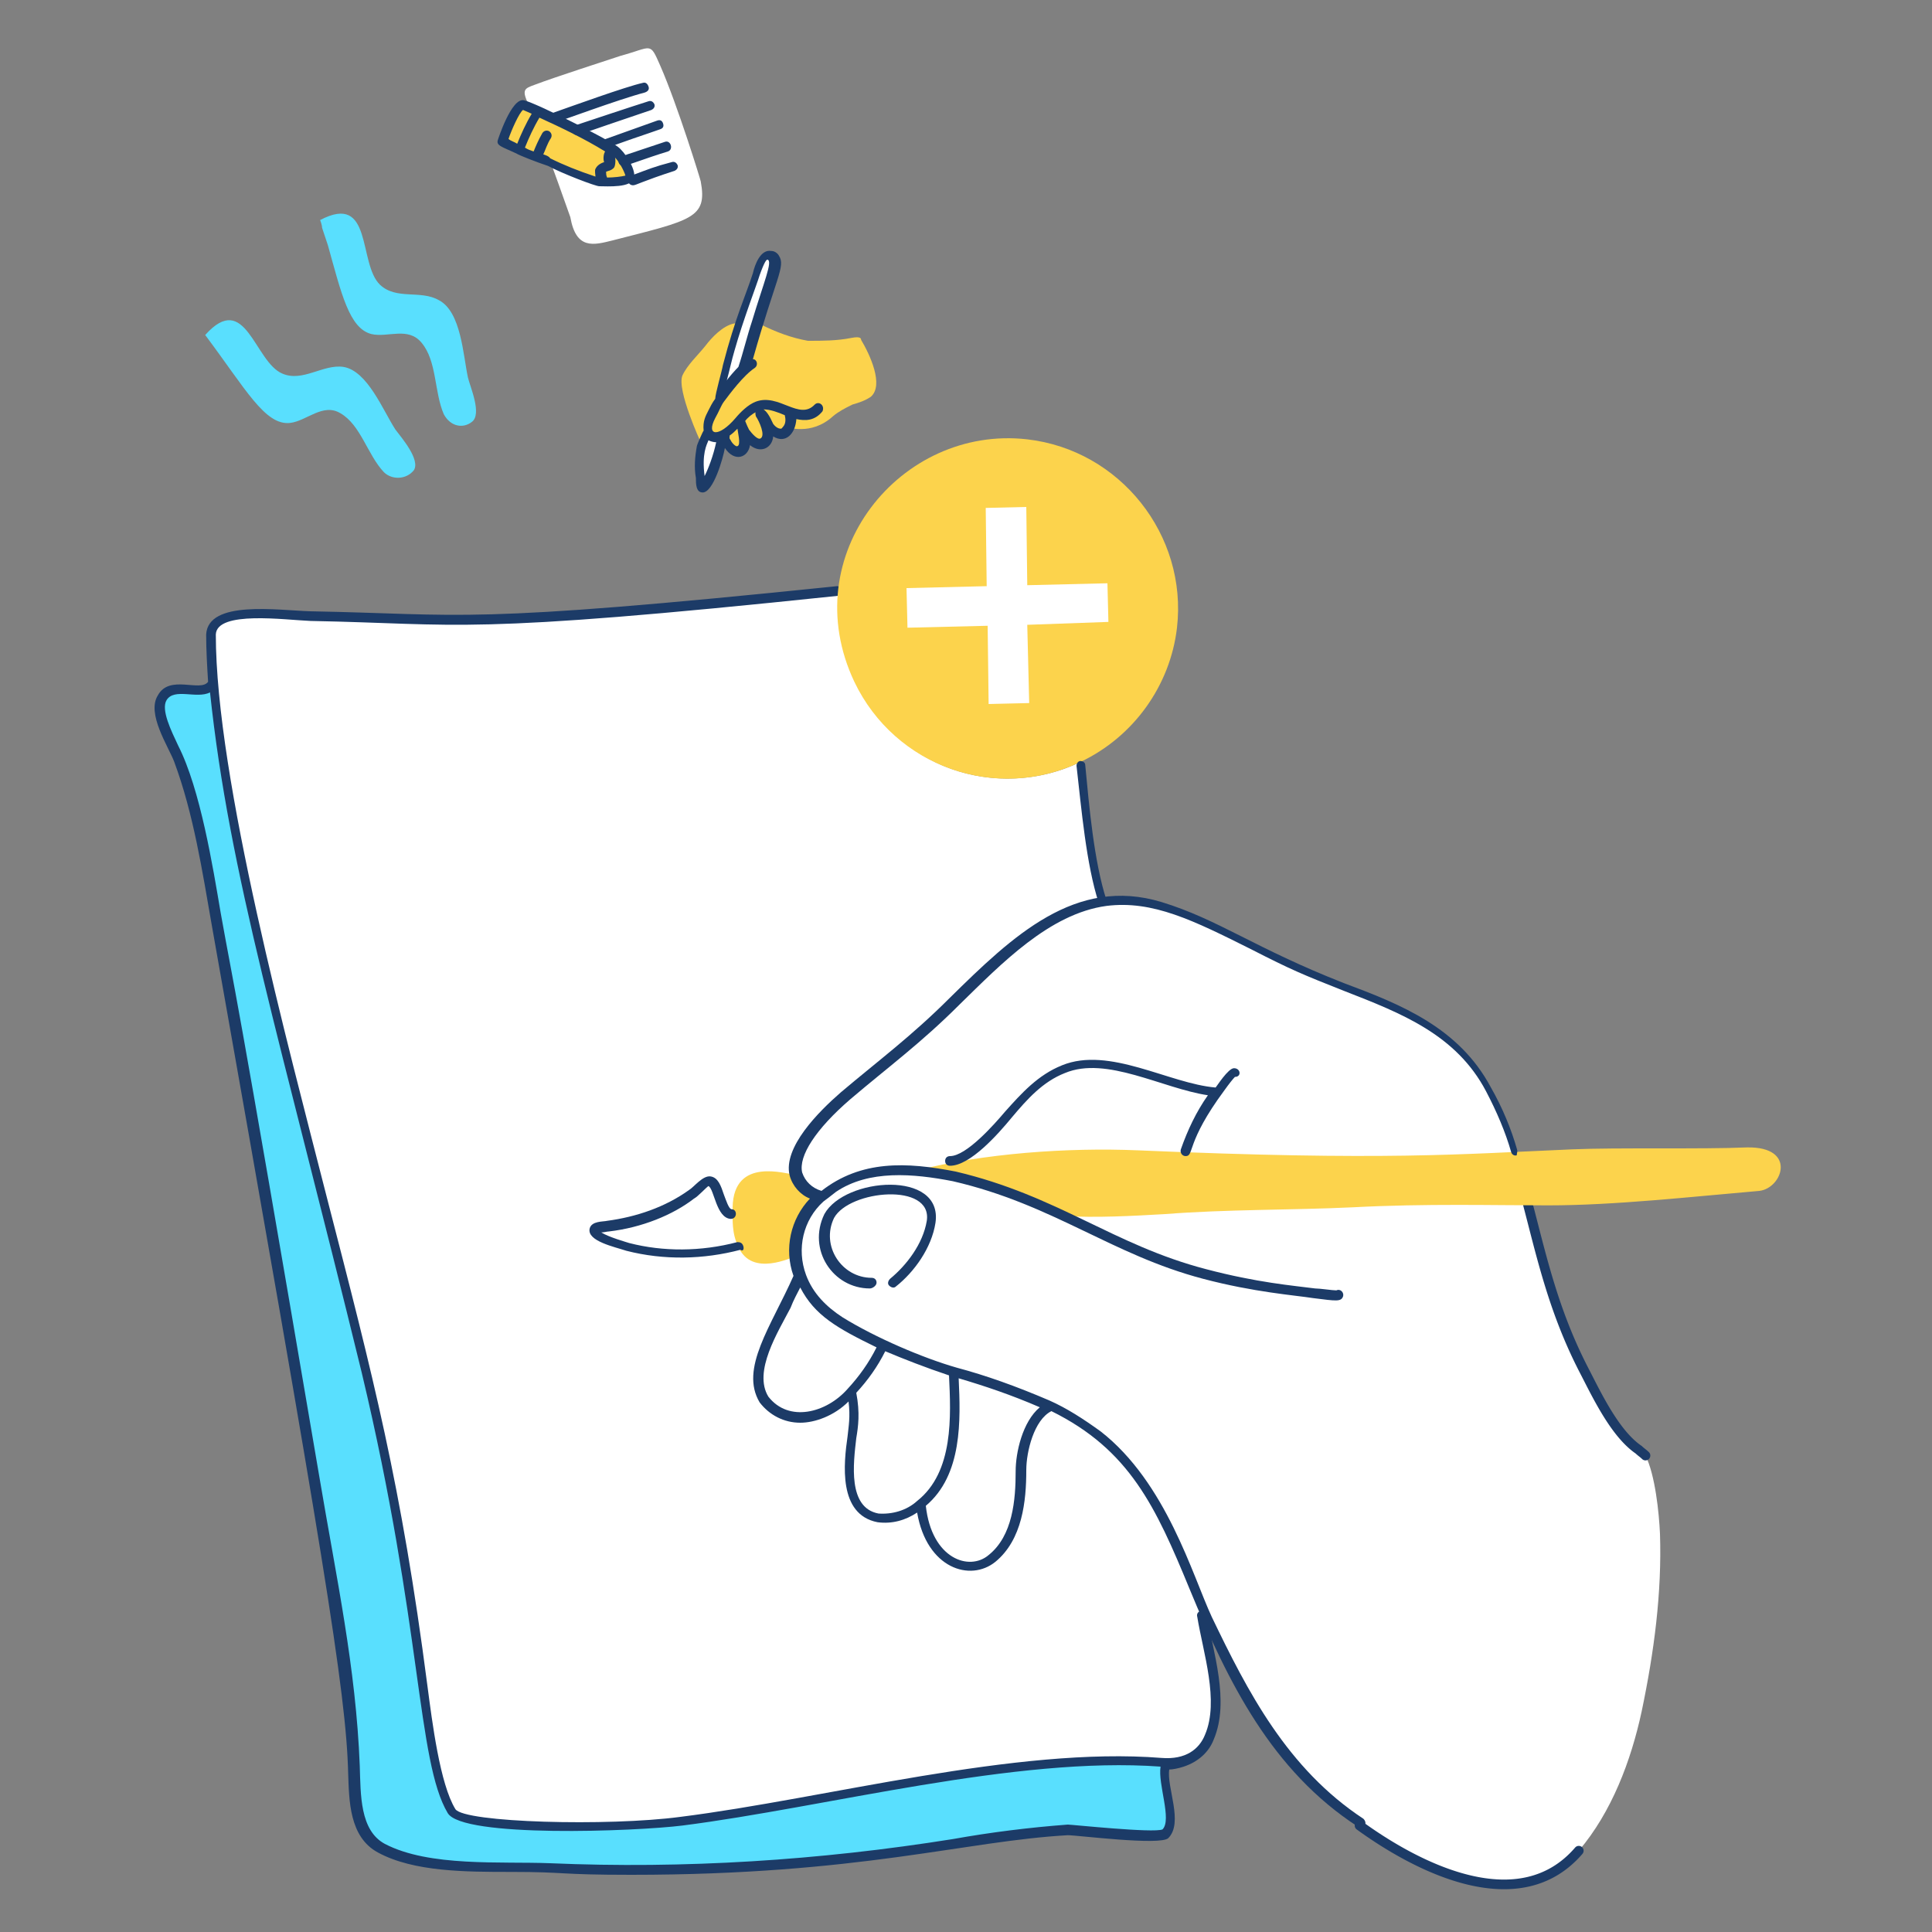<svg xmlns="http://www.w3.org/2000/svg" width="200" height="200" fill="none"><rect width="100%" height="100%" fill="#808080" stroke="none"/><path fill="#59DFFE" d="m120.542 182.88.1-.5h-.1c-15-1.3-34.9 4.1-49.9 6-6.4.8-22.6.9-23.8-1.1-1.6-2.6-2.4-8.6-3-13-5.4-41.2-18.6-72.9-21.6-103.4h-.3c-1.2 1.1-4-.7-5 1.2-1 1.7 1.2 4.9 1.7 6.4 3.2 8.5 3.5 16.1 15.6 84.1 1.2 6.6 2.2 13.3 2.5 20.1.1 2.9-.1 6.9 2.9 8.5 4.7 2.5 12.2 1.8 17.3 2.1 29.1 1.3 41.2-3.2 53.7-4 .7 0 9.5 1 10.1.4 1.2-1.3-.5-5-.2-6.8z"/><path fill="#fff" d="M124.442 167.28c-6.2-42.2-12.6-88.3-12.6-88.4-10.3 5-25-.9-25-17.9-10.3 1.2-20.6 2.1-31 2.7-7.9.5-15.7 0-23.6-.2-3.1-.1-10.2-1.2-10.3 1.9-.2 5.4 1.8 17.3 2.9 22.6 7.4 34.1 14.7 53.3 19 86.3.6 4.5 1.4 10.3 3 13 1.2 2 17.5 1.9 23.8 1.1 15-2 34.9-7.3 49.9-6 2.7 0 4.1-1.2 4.7-2.7 1.5-3.6-.2-8.7-.8-12.4z"/><path fill="#1C3B67" d="M124.942 167.18c0-.3-.3-.5-.6-.4-.3 0-.5.3-.4.6.6 3.7 2.3 8.7.8 12.2-.6 1.5-2 2.6-4.5 2.4-15.1-1.2-34.7 4.2-49.8 6.1-7.5 1-22.4.6-23.3-.8-1.6-2.6-2.4-9-2.9-12.8-2.7-20.8-5.6-31.9-10.4-50.5-4-15.7-11.5-43.4-11.5-58.3.1-2.5 7.2-1.5 9.8-1.4 15.9.3 15.5 1.5 54.6-2.6.6-.1.6-1-.1-1-38.8 4-38.3 2.9-54.5 2.6-3.4-.1-10.6-1.2-10.8 2.4 0 1.6.1 3.3.2 4.9-.8 1.1-4-.8-5.2 1.4-1.2 1.9 1.1 5.3 1.7 6.9 2 5.4 2.9 11.3 3.9 17 11.5 64.9 13.9 79.3 14.1 87.7.1 2.8.1 6.6 3.1 8.2 3.7 2 9.1 2 13.8 2 5.8 0 4.7.3 12.4.3 23.7 0 34.5-3.5 45.2-4.1 1 0 9.6 1.1 10.4.3 1.6-1.6-.2-5.3.1-7.1.3 0 .9-.1 1.5-.3 1.5-.5 2.6-1.5 3.1-2.8 1.7-4-.1-9.1-.7-12.9zm-4.6 22.2c-.9.4-9.4-.5-9.8-.5-4 .3-8 .8-11.9 1.5-13.8 2.2-27.8 3.1-41.7 2.5-5.1-.2-12.5.4-17.1-2-2.6-1.4-2.5-5.1-2.6-8.1-.4-10.2-2.4-19.3-4.2-30-9-52.9-8.7-49.9-10.2-58.3-.8-4.7-2.1-12.8-4.4-17.3-.7-1.5-1.8-3.7-1.2-4.7.8-1.3 3.1-.1 4.5-.8 2 18.9 7.2 35.6 15.7 70.4 6.3 26.4 5.7 40.2 8.9 45.6 1.5 2.6 19.5 1.9 24.3 1.3 14.9-1.9 34.5-7.2 49.5-6.1-.3 1.8 1.2 5.5.2 6.5z"/><path fill="#FCD34C" d="M106.342 45.48c-13.1-1.5-24.1 12-17.9 25.1 4.2 8.8 14.7 12.5 23.4 8.3 5.5-2.6 9.3-7.9 10-13.9 1.1-9.6-5.9-18.4-15.5-19.5z"/><path fill="#fff" d="m114.642 60.38.1 4-8.4.3.2 8.1-4.2.1-.1-8.1-8.3.2-.1-4.1 8.3-.2-.1-8.1 4.2-.1.1 8.1 8.3-.2z"/><path fill="#1C3B67" d="M114.242 93.78c-.2 0-.4-.1-.5-.3-1.3-4-1.8-9.8-2.3-14.2 0-.3.2-.5.4-.5.3 0 .5.2.5.4.4 4.2.9 10 2.2 14 .3.3 0 .6-.3.6z"/><path fill="#59DFFE" d="M45.441 31.08c-1.9-1.1-4.4 0-6.1-1.6-2.3-2.2-.7-9.6-6.2-6.7 0 0 .2.5.2.8l.6 1.8c1.4 5 2.2 8.6 4.5 9.2 1.7.4 3.8-.8 5.2.9 1.6 1.9 1.3 5.1 2.3 7.4.7 1.3 2 1.5 2.9.8 1.1-.8-.2-3.7-.4-4.6-.5-2.3-.7-6.8-3-8zm-9.9 6.9c-2.1-.3-4.2 1.6-6.3.7-2.9-1.2-3.8-8.7-8-4 4.2 5.6 6.2 9.4 8.8 9.1 1.7-.2 3.4-2.1 5.2-1 2.1 1.2 2.8 4.3 4.5 6.1.8.8 2.3.8 3.1-.2.7-1.1-1.3-3.4-1.9-4.2-1.3-2-2.9-6.1-5.4-6.5z"/><path fill="#fff" d="M171.841 158.78c-.1-2.2-.5-6.1-1.5-8.1-.2-.2-.5-.4-.7-.6-2.5-1.7-4.4-5.8-5.7-8.3-5.4-10.5-5.1-19.5-10.1-29.1-4-7.4-11.9-9.2-19.1-12.3-7.4-3.2-13.8-8-20.6-7.2-6.1.8-11.1 5.9-15.5 10.3-4 4-7.4 6.5-11.3 9.8-2.3 2-5.8 5.5-5.1 8.1.3 1.2 1.2 2 2.4 2.3l.2.2c-2.3 2.1-3.1 5.4-2 8.2-.4.1-1.5 2.8-1.6 2.9-1.2 2.6-4 6.8-2.2 9.7 1.1 1.4 2.8 2.1 4.5 1.8 1.8-.3 3.4-1.2 4.5-2.6l.2.2c.2 1.5.2 3 0 4.5-.4 2.6-1.1 7.8 2.6 8.5 1.6.2 3.1-.3 4.4-1.4.1.1 2.2 9.9 7.4 5.6 2.6-2.1 3-5.9 3-9.1 0-1.8 1.2-5.3 2.9-6.6 8.7 4 11.4 10.3 15.1 19.2 4 9.6 8.4 18.4 17.1 24.1v.1c6.2 4.5 16.6 9.7 22.7 2.6 3.4-4 5.4-9.3 6.5-14.4 1.3-6.2 2.1-12.3 1.9-18.4z"/><path fill="#1C3B67" fill-rule="evenodd" d="M157.443 122.019a.502.502 0 0 1 .617.346c.394 1.402.753 2.8 1.114 4.202 1.241 4.826 2.496 9.704 5.211 14.984.141.271.288.558.441.858.561 1.099 1.204 2.358 1.941 3.56.942 1.536 1.996 2.91 3.155 3.698.026.018.05.038.073.06.076.076.178.158.308.263l.011.008c.117.094.261.209.381.329a.5.5 0 0 1-.708.707 3.72 3.72 0 0 0-.308-.263l-.011-.009c-.106-.085-.233-.186-.345-.294-1.326-.915-2.459-2.427-3.408-3.976-.76-1.239-1.427-2.545-1.989-3.647-.151-.294-.293-.574-.429-.834l-.001-.002c-2.771-5.389-4.061-10.406-5.306-15.25-.357-1.387-.71-2.76-1.093-4.123a.502.502 0 0 1 .346-.617zm-16.235 66.68a.5.5 0 0 0-.967.18v.1c0 .16.077.311.206.405 3.123 2.266 7.336 4.735 11.567 5.732 4.245 1 8.592.53 11.806-3.211a.5.5 0 0 0-.758-.652c-2.886 3.359-6.79 3.839-10.819 2.889-3.969-.935-7.979-3.246-11.035-5.443z" clip-rule="evenodd"/><path fill="#FCD34C" d="M180.841 118.78c-4.6.2-13.5 0-18.1.2-11.7.5-19.2 1.2-45 .1-7.2-.3-15.9.3-22.9 2.1v.1c4.5.3 10.7 2.5 15.1 4.7l.1-.1c3.5.2 7.1 0 10.6-.2 6.4-.5 13-.4 19.4-.7 7.5-.4 14.8-.2 20.2-.2 6.9 0 14.9-.9 21.9-1.5 2.4-.3 3.9-4.6-1.3-4.5zm-96.2 5.1c-1.2-.3-2-1.2-2.4-2.3-.8 0-6.3-1.9-6.4 3.4 0 1.3-.1 2.7.6 4.1 1.4 3.2 5.6 1 5.9 1-.2-2.2.7-4.5 2.4-6l-.1-.2z"/><path fill="#1C3B67" d="M90.041 133.38c-3.8 0-6.5-4-4.7-7.7 2.1-3.8 12.3-4.6 11.5.9-.4 2.6-2.2 5.1-4.1 6.6-.2.2-.5.1-.7-.1-.2-.2-.1-.5.1-.7 1.7-1.4 3.4-3.6 3.8-6 .6-4-8-3.2-9.6-.3-1.4 2.9.8 6.2 3.9 6.2.3 0 .5.2.5.5s-.4.6-.7.6z"/><path fill="#1C3B67" d="M157.041 118.98c-.6-2.1-1.5-4.3-2.7-6.4-3.3-6.2-9.3-8.6-15.2-10.8-9.2-3.6-13-6.6-18.9-8.4-8.9-2.7-15.4 3.5-21.9 9.9-4 4-7.4 6.5-11.3 9.8-2.3 2-6 5.7-5.3 8.6.3 1.1 1.1 2 2.1 2.4-2 2.1-2.7 5.2-1.7 8-2.3 5.2-5.6 9.6-3.5 13.1 1 1.3 2.5 2.1 4.2 2.1 1.5 0 3.5-.7 5-2.2.2 1.6 0 2.6-.1 3.6-.4 2.8-1 8.1 3.1 8.9 1.5.2 2.9-.2 4.1-1 1 5.8 5.5 7.2 8.1 5.1 2.8-2.3 3.2-6.3 3.2-9.5 0-1.9.8-5.2 2.6-6.1 8.1 4 10.8 9.9 14.3 18.4 4 9.7 8.5 18.8 17.4 24.6.2.2.5.1.7-.1.2-.2.1-.5-.1-.7-7.9-5.2-12-13.2-15.7-20.9-2-4.3-4.7-13.9-11.5-19.2-1.8-1.3-3.5-2.4-5.3-3.2-3.5-1.5-6.6-2.6-9.6-3.4-3.5-1-8.4-3.1-11.8-5.2-1.7-1.1-3.1-2.5-3.8-4.4-1-2.7-.3-5.7 1.8-7.6.4-.3.8-.6 1.3-1 3.4-2.3 8-1.9 12.1-1.1 10.4 2.4 16.4 7.6 25.9 10.1 5.3 1.4 9.5 1.7 11.4 2 2.4.3 2.9.4 3.1-.2.1-.4-.3-.8-.7-.6-.4 0-1.7-.2-2.2-.2-2.3-.3-6-.6-11.3-2-9.6-2.5-15.3-7.6-25.9-10.1-5.1-1-9.8-1.2-13.9 2-1-.3-1.7-1-2-1.9-.4-1.7 1.4-4.5 5-7.6 4-3.4 7.3-5.8 11.3-9.8 4.3-4.2 9.3-9.4 15.2-10.2 4.8-.6 9 1.5 15 4.5 4.1 2.1 5.3 2.6 9.6 4.3 5.9 2.3 11.6 4.5 14.7 10.4 1.1 2.1 2 4.2 2.6 6.3.1.3.4.4.6.3-.1 0 .1-.3 0-.6zm-57.8 23.7c2.7.8 5.4 1.7 8.4 3-1.8 1.5-2.5 4.7-2.5 6.6 0 3-.3 6.7-2.8 8.7-2 1.7-5.9.4-6.5-5.1 3.8-3.2 3.6-8.9 3.4-13.2zm-7.6-2.8c1.9.8 4.2 1.7 6.6 2.5.2 4.2.5 10-3.3 13-1.1 1-2.6 1.4-4 1.3-3.2-.6-2.6-5.2-2.3-7.8.2-1.2.4-2.6 0-4.7 1.2-1.3 2.2-2.7 3-4.3zm-.9-.4c-.8 1.6-1.8 3-3 4.3-2.2 2.5-6.1 3.5-8.2.8-1.6-2.6 1-6.7 2.3-9.2.3-.8.7-1.5 1-2.1 1.5 2.9 3.8 4.2 7.9 6.2z"/><path fill="#1C3B67" d="M127.741 110.58c-.6 0-1.8 1.9-1.9 2-4.8-.4-11-4.3-15.9-2.3-2.5 1-4.2 2.9-5.9 4.8-1.1 1.3-4 4.6-5.7 4.6-.3 0-.5.2-.5.5s.2.5.5.5c2.1 0 5-3.3 6.4-5 1.6-1.9 3.2-3.7 5.5-4.6 4.3-1.8 10.1 1.6 14.8 2.3-1.2 1.7-2.1 3.6-2.8 5.6-.1.3.1.7.5.7.9 0 0-1.4 4-6.8.5-.7.9-1.2 1.1-1.4.7 0 .6-.9-.1-.9zm-50.8 18.4c-.1-.3-.3-.4-.6-.4-3.8 1-7.7 1-11.2.1-.3-.1-2.1-.6-2.9-1.1.3 0 .6-.1.8-.1 3.4-.4 6.6-1.7 8.8-3.4.4-.2 1.3-1.2 1.5-1.3.6.3.8 3.3 2.3 3.4.7 0 .7-1 .1-1-.3 0-.6-1-.8-1.5-.3-.9-.6-1.8-1.4-1.9-.8-.1-1.7 1.1-2.2 1.4-2.5 1.8-5.5 2.8-8.5 3.2-.4.1-1.6 0-1.8.8-.3 1.3 2.6 1.9 3.8 2.3 3.9 1 8 .9 11.8-.1.3.2.4-.1.3-.4z"/><path fill="#fff" d="M72.541 18.78c0-.1-2.4-7.9-4.2-12-1.1-2.5-.8-1.9-4.1-1-1.5.5-6.8 2.2-8.9 3-1.1.4-1.4.5-.5 2.3 1 2.5 2.4 6.3 4.2 11.4.6 3.4 2.4 2.9 4.4 2.4 8.2-2.1 9.8-2.3 9.1-6.1z"/><path fill="#FCD34C" d="M63.641 15.68c-.6-.6-7-3.6-8.1-4.1-1.3-.6-1.2-.6-1.3-.7-.7-.2-2.2 3.9-2.1 3.8 2.9 1.5 6.9 3.3 10 4.4.5.1 3 0 3.1-.4 0-.8-1-2.5-1.6-3z"/><path fill="#1C3B67" d="M63.941 15.18c-.9-.7-8.4-4.5-9.7-4.8-1.3-.3-2.7 4.1-2.7 4.1-.2.6.4.7 1.9 1.4.3.2 2.1.9 3.3 1.3 1.5.8 4.9 2.1 5.3 2.1.8 0 3.4.2 3.6-.9.2-.9-1-2.7-1.7-3.2zm-10.4-.3c-.3-.2-.7-.3-.9-.5.3-.9 1.1-2.7 1.5-3 .2.1.5.2.9.4-.6 1-1.1 2.1-1.5 3.1zm2.7 1.1c.2-.4.4-1.1.8-1.7.1-.2.1-.5-.2-.7-.2-.1-.5-.1-.7.2-.4.7-.7 1.4-.9 1.9-.3-.1-.6-.2-.9-.4.4-1 .9-2.1 1.5-3.1 2.2 1 4.7 2.2 6.8 3.5-.2.3-.2.9-.1 1.1-.6.2-.8.5-.9.7-.1.2 0 .6 0 .8-1.8-.6-3.3-1.2-4.7-1.9-.1-.2-.4-.3-.7-.4zm6.6 2.4c0-.1-.1-.1-.1-.6.2-.1.5-.1.8-.4.2-.2.2-1.1.1-1.1.5.5 1 1.5 1.1 1.9-.4.1-1.2.2-1.9.2z"/><path fill="#1C3B67" d="M57.441 12.68c-.6 0-.7-.8-.2-1 2-.7 7.5-2.7 9.3-3.1.3-.1.5.1.6.4.1.3-.1.5-.4.6-2.7.7-9.1 3.1-9.3 3.1zm2.3 1.3c-.6 0-.7-.8-.2-1 1.2-.4 6-2 7.6-2.5.3-.1.5.1.6.3.1.3-.1.5-.3.6-7.7 2.6-7.5 2.6-7.7 2.6zm2.7.5c1.1-.4 4.5-1.6 5.6-2 .3-.1.5 0 .6.3.1.3 0 .5-.3.6-1.1.4-4.5 1.5-5.6 2-.6.3-.9-.7-.3-.9zm2.1 2.7c-.6 0-.7-.8-.2-1l4.5-1.5c.6-.2.9.8.3 1-2.3.7-4.3 1.5-4.6 1.5zm1 2c-.6 0-.7-.8-.2-1 1.9-.7 2.3-.9 4.2-1.4.3-.1.5.1.6.3.1.3-.1.5-.3.6-3.4 1.1-4 1.5-4.3 1.5z"/><path fill="#FCD34C" d="M88.14 34.98c-1.5.3-3 .3-4.5.3-1.7-.3-3.3-.9-4.9-1.7-1-.4-2.4-.1-2.7-.1-1.2.2-2.4 1.5-3 2.3-.8 1-1.9 2-2.4 3.1-.6 1.5 1.9 6.9 1.9 6.9s.3-.6.7-1.2c0 .8 1.3.7 1.7.3 0 .1.1.6.2.9.2.5.8 1.1 1.3.8.7-.3.4-1.7.2-2.4 1.3 2.6 3.2 1.8 2.2-1 .8 1.2 1.7 2.2 2.4 1 .2 0 2.7 1 5-1.1.6-.5 1.2-.8 2-1.2.7-.2 1.3-.4 1.9-.8 1.4-1.2-.1-4.4-1-5.9 0-.1 0-.4-1-.2z"/><path fill="#fff" d="M76.94 37.98c2.6-8.6 4.201-11.4 2.701-11.7-.7-.1-1.2 1.6-1.4 2.1-.7 1.7-1.3 3.4-1.7 5-.6 2.2-.2 0-2 7.1-.1.7 2.4-2.5 2.4-2.5zm-4.4 12.5c.2.1.7-.8.8-1 .8-1.6 1.2-3.6 1.2-4.3-.6.3-1.3.3-1.4-.4-.4-1-1.1 5.5-.6 5.7z"/><path fill="#1C3B67" d="M85.04 41.88c-.2-.2-.5-.2-.7 0-1.6 1.7-3.7-1.2-6.1-.3-.8.3-1.6 1.1-2.1 1.7-1.7 2-3.1 1.9-2.1 0 .4-.7.6-1.3.9-1.7.6-.8 2-2.7 3.2-3.5.4-.3.2-.9-.2-.9 2.4-8.5 3.4-9.6 2.7-10.7-.1-.2-.4-.5-.8-.5-1.1-.2-1.7 1.4-1.9 2.3-.7 2.2-1.8 4.5-3.1 9.5-.1.6-.8 3-.8 3.5-.3.4-.5.8-.7 1.2-.3.6-.6 1.1-.5 2.1-.1.1-.7 1.5-.7 1.6-.2 1.1-.3 2.2-.1 3.3 0 .6 0 1.5.7 1.5 1.1 0 2.1-3.5 2.3-4.6 1 1.5 2.4 1 2.6-.3 1.1.9 2.3.3 2.4-.9 1.3.8 2.3-.3 2.4-1.8.9.2 1.9.2 2.7-.8.1-.2.1-.5-.1-.7zm-9-5.6c.9-3.2 2.3-6.8 2.6-7.8.5-1.4.7-1.6.8-1.6.6.1-.4 2.4-1.6 6.4-.5 1.5-.9 3.2-1.4 4.7-.3.3-1.1 1.2-1.2 1.4.3-1.1.5-2.1.8-3.1zm-3.1 13c-.3-2.3.2-3.2.4-3.7.2.1.5.2.8.2-.3 1.4-.8 2.7-1.2 3.5zm3.4-3.1c-.1.1-.5-.2-.7-.6-.2-.3-.1-.2-.1-.5.3-.2.5-.4.8-.7 0 .2.4 1.7 0 1.8zm2.4-.8c-.3.2-.9-.5-1.2-.9-.3-.6-.3-.7-.4-.9.2-.3.8-.8 1.1-.9-.1.1 0 .3 0 .4.4.6 1 2 .5 2.3zm2.4-1.3c-.1.1-.2.3-.3.3-.2 0-.5-.1-.8-.5-.4-.9-.7-1.3-1-1.5.7 0 1.5.3 2.2.6.1.4.1.8-.1 1.1z"/></svg>